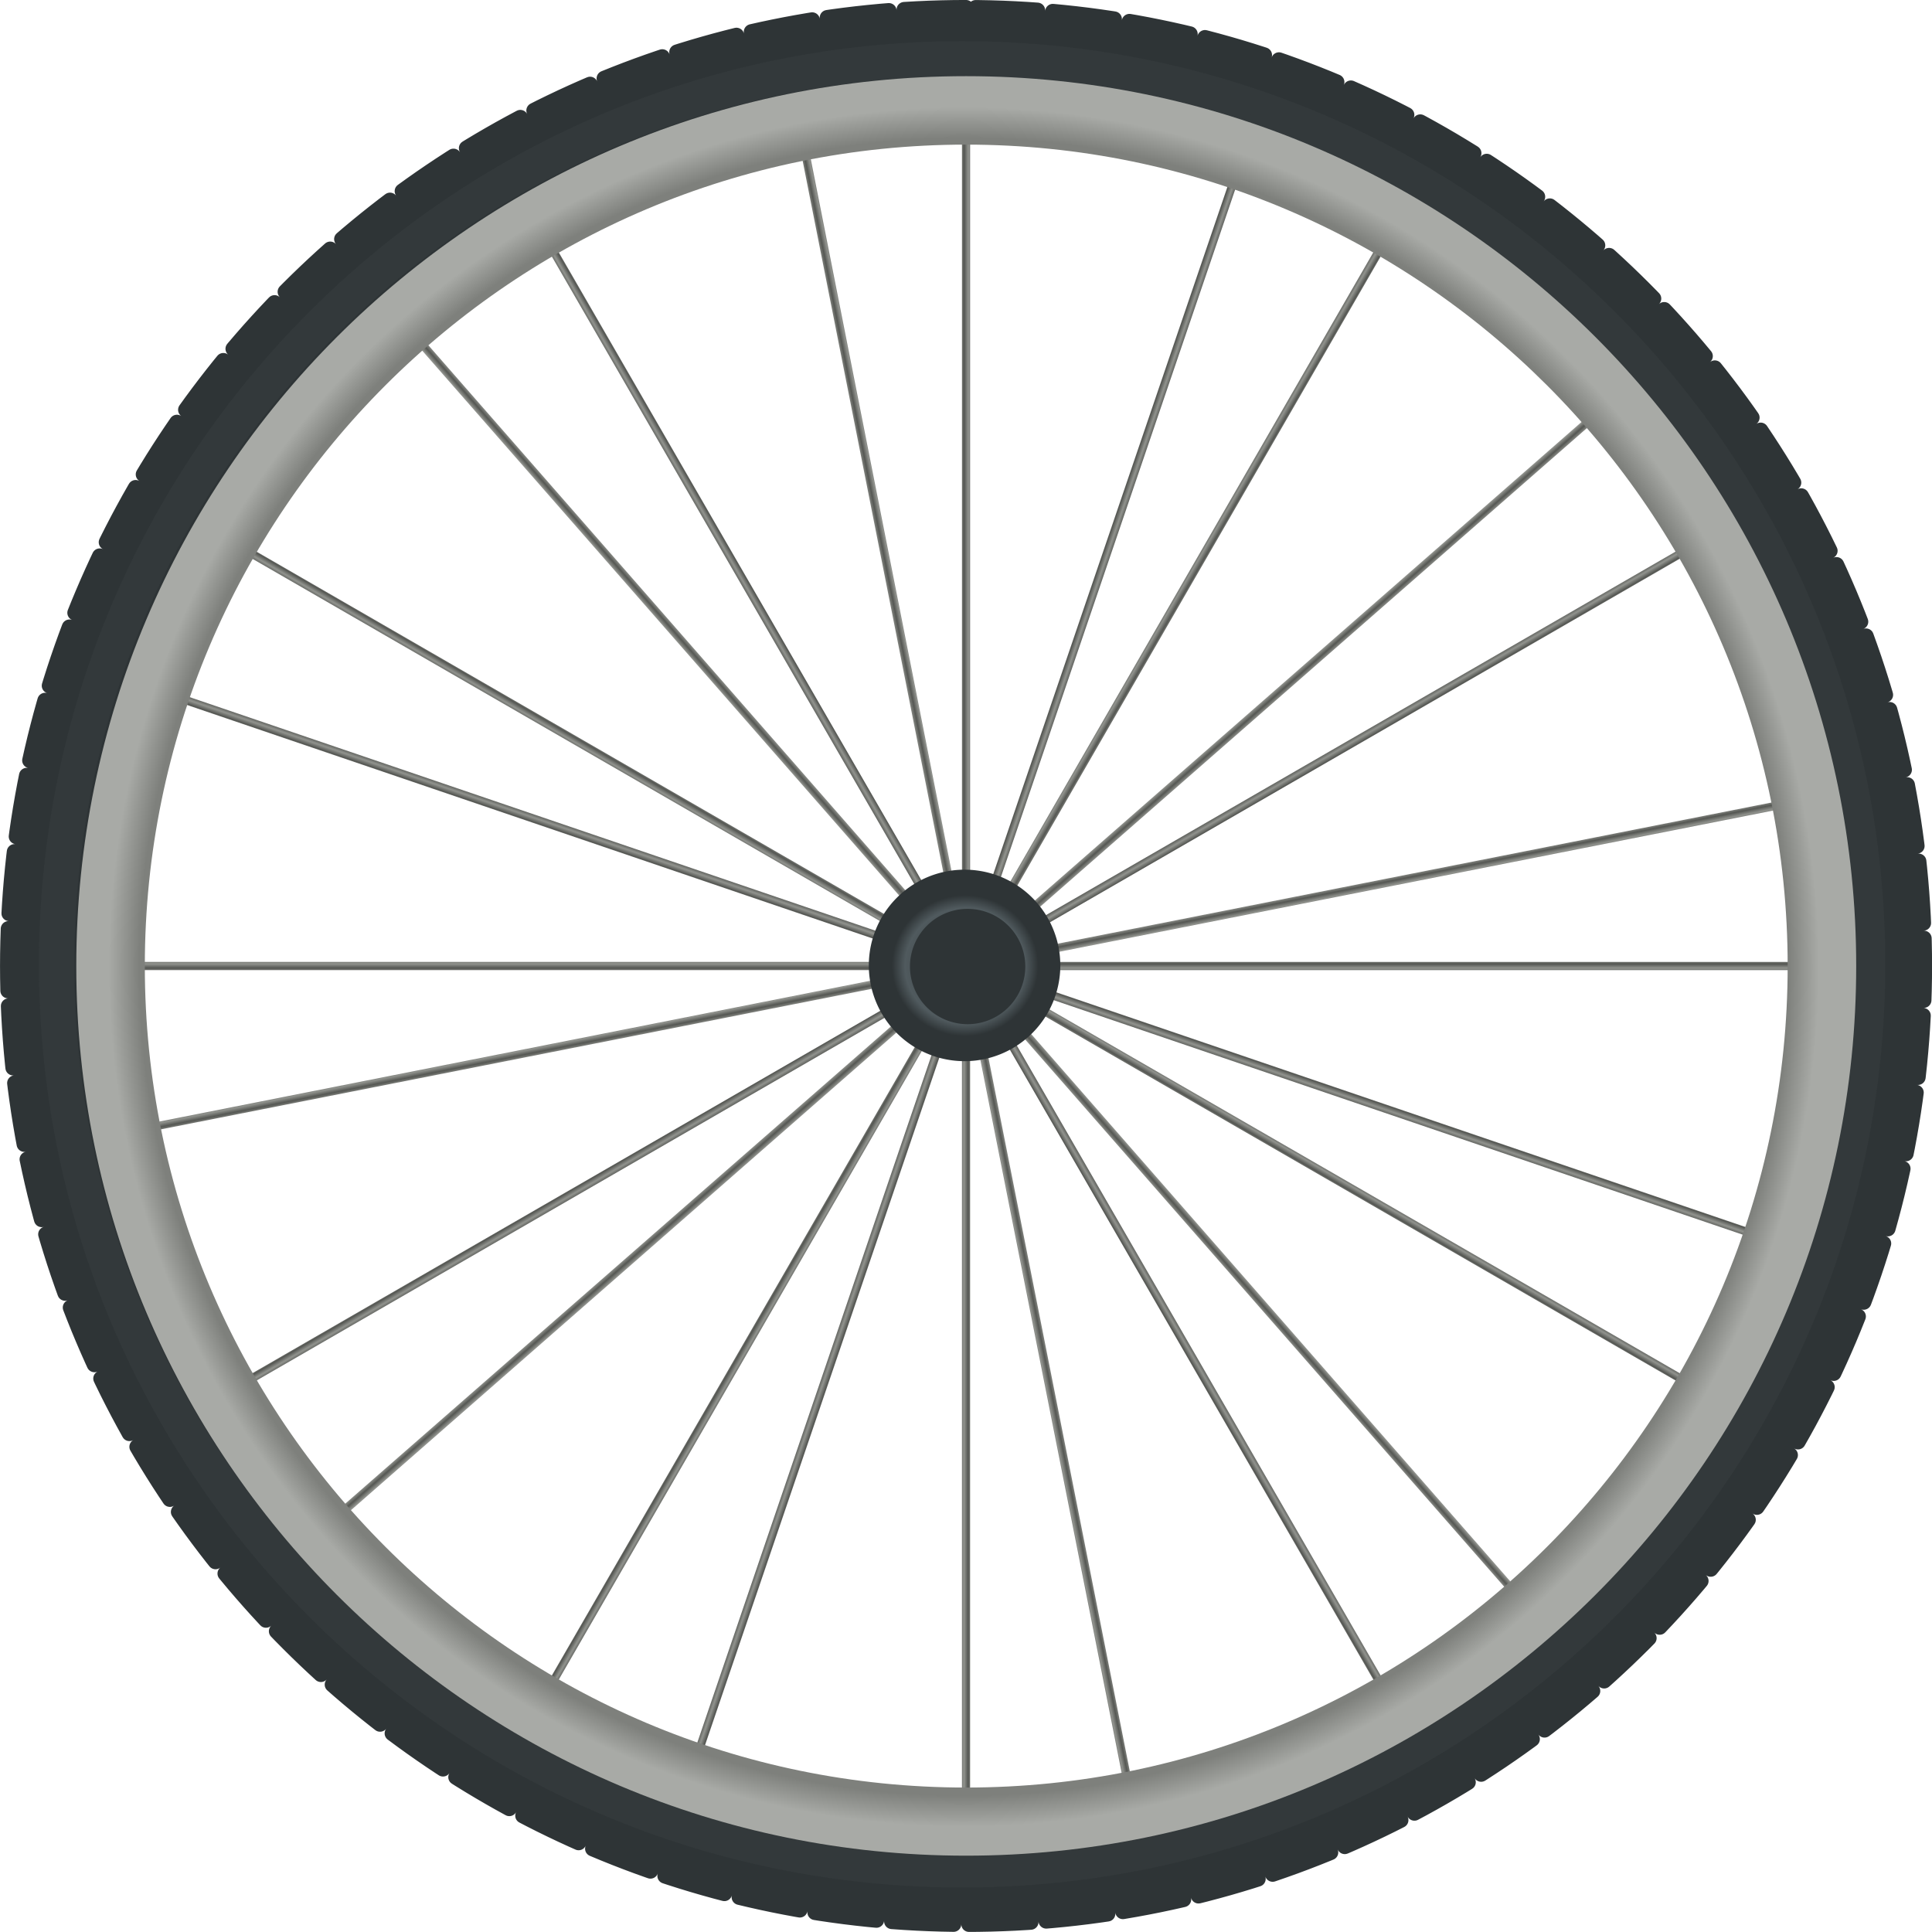 <?xml version="1.0" encoding="UTF-8" standalone="no"?>
<!-- Created with Inkscape (http://www.inkscape.org/) -->
<svg
    xmlns:inkscape="http://www.inkscape.org/namespaces/inkscape"
    xmlns:rdf="http://www.w3.org/1999/02/22-rdf-syntax-ns#"
    xmlns="http://www.w3.org/2000/svg"
    xmlns:sodipodi="http://sodipodi.sourceforge.net/DTD/sodipodi-0.dtd"
    xmlns:cc="http://creativecommons.org/ns#"
    xmlns:xlink="http://www.w3.org/1999/xlink"
    xmlns:dc="http://purl.org/dc/elements/1.1/"
    xmlns:svg="http://www.w3.org/2000/svg"
    xmlns:ns1="http://sozi.baierouge.fr"
    id="svg2"
    sodipodi:docname="carlitos_BikeWheel.svg"
    viewBox="0 0 473.58 473.59"
    sodipodi:version="0.32"
    version="1.0"
    inkscape:output_extension="org.inkscape.output.svg.inkscape"
    inkscape:version="0.46dev+devel"
    sodipodi:docbase="/home/user/casmat"
  >
  <defs
      id="defs4"
    >
    <linearGradient
        id="linearGradient4174"
      >
      <stop
          id="stop4176"
          style="stop-color:#555753"
          offset="0"
      />
      <stop
          id="stop4178"
          style="stop-color:#91938e"
          offset="1"
      />
    </linearGradient
    >
    <radialGradient
        id="radialGradient4129"
        gradientUnits="userSpaceOnUse"
        cy="977.92"
        cx="2312.9"
        gradientTransform="matrix(.182 0 0 .183 1891.4 799.18)"
        r="1151.6"
        inkscape:collect="always"
      >
      <stop
          id="stop4125"
          style="stop-color:#555753"
          offset="0"
      />
      <stop
          id="stop4131"
          style="stop-color:#7e807c"
          offset=".964"
      />
      <stop
          id="stop4127"
          style="stop-color:#a8aaa6"
          offset="1"
      />
    </radialGradient
    >
    <linearGradient
        id="linearGradient4817"
        y2="431.39"
        xlink:href="#linearGradient4174"
        spreadMethod="reflect"
        gradientUnits="userSpaceOnUse"
        x2="2263.8"
        gradientTransform="matrix(.6 -.346 .095 .164 860.27 1598.4)"
        y1="431.39"
        x1="2262.3"
        inkscape:collect="always"
    />
    <linearGradient
        id="linearGradient4823"
        y2="431.39"
        xlink:href="#linearGradient4174"
        spreadMethod="reflect"
        gradientUnits="userSpaceOnUse"
        x2="2263.8"
        gradientTransform="matrix(.346 -.6 .164 .095 1365.1 2241.6)"
        y1="431.39"
        x1="2262.3"
        inkscape:collect="always"
    />
    <linearGradient
        id="linearGradient4829"
        y2="431.39"
        xlink:href="#linearGradient4174"
        spreadMethod="reflect"
        gradientUnits="userSpaceOnUse"
        x2="2263.8"
        gradientTransform="matrix(1.4924e-8 -.693 .189 -1.6235e-8 2124 2546.2)"
        y1="431.39"
        x1="2262.3"
        inkscape:collect="always"
    />
    <linearGradient
        id="linearGradient4835"
        y2="431.39"
        xlink:href="#linearGradient4174"
        spreadMethod="reflect"
        gradientUnits="userSpaceOnUse"
        x2="2263.8"
        gradientTransform="matrix(-.346 -.6 .164 -.095 2933.4 2430.6)"
        y1="431.39"
        x1="2262.3"
        inkscape:collect="always"
    />
    <linearGradient
        id="linearGradient4841"
        y2="431.39"
        xlink:href="#linearGradient4174"
        spreadMethod="reflect"
        gradientUnits="userSpaceOnUse"
        x2="2263.8"
        gradientTransform="matrix(-.6 -.346 .095 -.164 3576.6 1925.7)"
        y1="431.39"
        x1="2262.3"
        inkscape:collect="always"
    />
    <linearGradient
        id="linearGradient4847"
        y2="431.39"
        xlink:href="#linearGradient4174"
        spreadMethod="reflect"
        gradientUnits="userSpaceOnUse"
        x2="2263.8"
        gradientTransform="matrix(-.693 -2.8317e-8 -1.6235e-8 -.189 3881.2 1166.9)"
        y1="431.39"
        x1="2262.3"
        inkscape:collect="always"
    />
    <linearGradient
        id="linearGradient4853"
        y2="431.39"
        xlink:href="#linearGradient4174"
        spreadMethod="reflect"
        gradientUnits="userSpaceOnUse"
        x2="2263.8"
        gradientTransform="matrix(-.6 .346 -.095 -.164 3765.6 357.44)"
        y1="431.39"
        x1="2262.3"
        inkscape:collect="always"
    />
    <linearGradient
        id="linearGradient4862"
        y2="431.39"
        xlink:href="#linearGradient4174"
        spreadMethod="reflect"
        gradientUnits="userSpaceOnUse"
        x2="2263.8"
        gradientTransform="matrix(-.346 .6 -.164 -.095 3260.7 -285.77)"
        y1="431.39"
        x1="2262.3"
        inkscape:collect="always"
    />
    <linearGradient
        id="linearGradient4865"
        y2="431.39"
        xlink:href="#linearGradient4174"
        spreadMethod="reflect"
        gradientUnits="userSpaceOnUse"
        x2="2263.8"
        gradientTransform="matrix(0 .693 -.189 1.6235e-8 2501.9 -590.37)"
        y1="431.39"
        x1="2262.3"
        inkscape:collect="always"
    />
    <linearGradient
        id="linearGradient4871"
        y2="431.39"
        xlink:href="#linearGradient4174"
        spreadMethod="reflect"
        gradientUnits="userSpaceOnUse"
        x2="2263.8"
        gradientTransform="matrix(.346 .6 -.164 .095 1692.5 -474.75)"
        y1="431.39"
        x1="2262.3"
        inkscape:collect="always"
    />
    <linearGradient
        id="linearGradient4877"
        y2="431.39"
        xlink:href="#linearGradient4174"
        spreadMethod="reflect"
        gradientUnits="userSpaceOnUse"
        x2="2263.8"
        gradientTransform="matrix(.6 .346 -.095 .164 1049.2 30.117)"
        y1="431.39"
        x1="2262.3"
        inkscape:collect="always"
    />
    <linearGradient
        id="linearGradient4883"
        y2="431.39"
        xlink:href="#linearGradient4174"
        spreadMethod="reflect"
        gradientUnits="userSpaceOnUse"
        x2="2263.8"
        gradientTransform="matrix(.693 0 0 .189 744.65 788.94)"
        y1="431.39"
        x1="2262.3"
        inkscape:collect="always"
    />
    <linearGradient
        id="linearGradient4957"
        y2="431.39"
        xlink:href="#linearGradient4174"
        spreadMethod="reflect"
        gradientUnits="userSpaceOnUse"
        x2="2263.8"
        gradientTransform="matrix(.656 .223 -.061 .179 889.34 293.38)"
        y1="431.39"
        x1="2262.3"
        inkscape:collect="always"
    />
    <linearGradient
        id="linearGradient4959"
        y2="431.39"
        xlink:href="#linearGradient4174"
        spreadMethod="reflect"
        gradientUnits="userSpaceOnUse"
        x2="2263.8"
        gradientTransform="matrix(.456 .521 -.143 .125 1422.3 -326.71)"
        y1="431.39"
        x1="2262.3"
        inkscape:collect="always"
    />
    <linearGradient
        id="linearGradient4961"
        y2="431.39"
        xlink:href="#linearGradient4174"
        spreadMethod="reflect"
        gradientUnits="userSpaceOnUse"
        x2="2263.8"
        gradientTransform="matrix(.134 .68 -.186 .037 2194 -597.23)"
        y1="431.39"
        x1="2262.3"
        inkscape:collect="always"
    />
    <linearGradient
        id="linearGradient4963"
        y2="431.39"
        xlink:href="#linearGradient4174"
        spreadMethod="reflect"
        gradientUnits="userSpaceOnUse"
        x2="2263.8"
        gradientTransform="matrix(-.223 .656 -.179 -.061 2997.5 -445.68)"
        y1="431.39"
        x1="2262.3"
        inkscape:collect="always"
    />
    <linearGradient
        id="linearGradient4965"
        y2="431.39"
        xlink:href="#linearGradient4174"
        spreadMethod="reflect"
        gradientUnits="userSpaceOnUse"
        x2="2263.8"
        gradientTransform="matrix(-.521 .456 -.125 -.143 3617.6 87.318)"
        y1="431.39"
        x1="2262.3"
        inkscape:collect="always"
    />
    <linearGradient
        id="linearGradient4967"
        y2="431.39"
        xlink:href="#linearGradient4174"
        spreadMethod="reflect"
        gradientUnits="userSpaceOnUse"
        x2="2263.8"
        gradientTransform="matrix(-.68 .134 -.037 -.186 3888.1 858.95)"
        y1="431.39"
        x1="2262.3"
        inkscape:collect="always"
    />
    <linearGradient
        id="linearGradient4969"
        y2="431.39"
        xlink:href="#linearGradient4174"
        spreadMethod="reflect"
        gradientUnits="userSpaceOnUse"
        x2="2263.8"
        gradientTransform="matrix(-.656 -.223 .061 -.179 3736.5 1662.5)"
        y1="431.39"
        x1="2262.3"
        inkscape:collect="always"
    />
    <linearGradient
        id="linearGradient4971"
        y2="431.39"
        xlink:href="#linearGradient4174"
        spreadMethod="reflect"
        gradientUnits="userSpaceOnUse"
        x2="2263.8"
        gradientTransform="matrix(-.456 -.521 .143 -.125 3203.5 2282.6)"
        y1="431.39"
        x1="2262.3"
        inkscape:collect="always"
    />
    <linearGradient
        id="linearGradient4973"
        y2="431.39"
        xlink:href="#linearGradient4174"
        spreadMethod="reflect"
        gradientUnits="userSpaceOnUse"
        x2="2263.8"
        gradientTransform="matrix(-.134 -.68 .186 -.037 2431.9 2553.1)"
        y1="431.39"
        x1="2262.3"
        inkscape:collect="always"
    />
    <linearGradient
        id="linearGradient4975"
        y2="431.39"
        xlink:href="#linearGradient4174"
        spreadMethod="reflect"
        gradientUnits="userSpaceOnUse"
        x2="2263.8"
        gradientTransform="matrix(.223 -.656 .179 .061 1628.4 2401.5)"
        y1="431.39"
        x1="2262.3"
        inkscape:collect="always"
    />
    <linearGradient
        id="linearGradient4977"
        y2="431.39"
        xlink:href="#linearGradient4174"
        spreadMethod="reflect"
        gradientUnits="userSpaceOnUse"
        x2="2263.8"
        gradientTransform="matrix(.521 -.456 .125 .143 1008.3 1868.5)"
        y1="431.39"
        x1="2262.3"
        inkscape:collect="always"
    />
    <radialGradient
        id="radialGradient4999"
        gradientUnits="userSpaceOnUse"
        cy="882.66"
        cx="2226.4"
        gradientTransform="matrix(.764 0 0 .736 526.09 233.35)"
        r="133.34"
        inkscape:collect="always"
      >
      <stop
          id="stop4995"
          style="stop-color:#2e3436"
          offset="0"
      />
      <stop
          id="stop5192"
          style="stop-color:#505a5e"
          offset=".821"
      />
      <stop
          id="stop4997"
          style="stop-color:#2e3436"
          offset="1"
      />
    </radialGradient
    >
    <linearGradient
        id="linearGradient5212"
        y2="431.39"
        xlink:href="#linearGradient4174"
        spreadMethod="reflect"
        gradientUnits="userSpaceOnUse"
        x2="2263.8"
        gradientTransform="matrix(.68 -.134 .037 .186 737.79 1096.9)"
        y1="431.39"
        x1="2262.3"
        inkscape:collect="always"
    />
    <filter
        id="filter5583"
        inkscape:collect="always"
      >
      <feGaussianBlur
          id="feGaussianBlur5585"
          stdDeviation="27.212"
          inkscape:collect="always"
      />
    </filter
    >
  </defs
  >
  <sodipodi:namedview
      id="base"
      bordercolor="#666666"
      inkscape:pageshadow="2"
      guidetolerance="10"
      pagecolor="#ffffff"
      gridtolerance="10000"
      inkscape:window-height="948"
      inkscape:zoom="1"
      objecttolerance="10"
      showgrid="false"
      borderopacity="1.0"
      inkscape:current-layer="layer1"
      inkscape:cx="282.38532"
      inkscape:cy="208.25901"
      inkscape:window-y="0"
      inkscape:window-x="0"
      inkscape:window-width="1272"
      inkscape:pageopacity="0.0"
      inkscape:document-units="px"
  />
  <g
      id="layer1"
      inkscape:label="Layer 1"
      inkscape:groupmode="layer"
      transform="translate(-2076.1 -741.13)"
    >
    <path
        id="path5208"
        inkscape:transform-center-x="20.81728"
        style="fill-rule:evenodd;fill:url(#linearGradient5212)"
        inkscape:transform-center-y="-105.22898"
        d="m2270.3 767.66l41.6 210.46 2-0.39-41.6-210.46-2 0.39z"
    />
    <path
        id="path4945"
        inkscape:transform-center-x="-20.81727"
        style="fill-rule:evenodd;fill:url(#linearGradient4967)"
        inkscape:transform-center-y="105.22902"
        d="m2355.6 1188.2l-41.7-210.47-2 0.39 41.7 210.48 2-0.4z"
    />
    <path
        id="path4939"
        inkscape:transform-center-x="-105.22892"
        inkscape:transform-center-y="-20.817289"
        style="fill-rule:evenodd;fill:url(#linearGradient4961)"
        d="m2523.2 935.3l-210.5 41.63 0.4 1.98 210.5-41.64-0.4-1.97z"
    />
    <path
        id="path4168"
        inkscape:transform-center-x="3.0357952e-05"
        style="fill-rule:evenodd;fill:url(#linearGradient4883)"
        inkscape:transform-center-y="-107.26834"
        d="m2311.9 763.39v214.53h2v-214.53h-2z"
    />
    <path
        id="path4186"
        inkscape:transform-center-x="-53.63422"
        style="fill-rule:evenodd;fill:url(#linearGradient4877)"
        inkscape:transform-center-y="-92.897115"
        d="m2419.3 791.62l-107.2 185.8 1.7 1.01 107.3-185.8-1.8-1.01z"
    />
    <path
        id="path4194"
        inkscape:transform-center-x="-92.89712"
        style="fill-rule:evenodd;fill:url(#linearGradient4871)"
        inkscape:transform-center-y="-53.634172"
        d="m2498.2 869.78l-185.8 107.27 1 1.74 185.8-107.26-1-1.75z"
    />
    <path
        id="path4202"
        inkscape:transform-center-x="-107.26832"
        style="fill-rule:evenodd;fill:url(#linearGradient4865)"
        d="m2527.5 976.92h-214.6v2.01h214.6v-2.01z"
    />
    <path
        id="path4206"
        inkscape:transform-center-x="-92.89712"
        inkscape:transform-center-y="53.634183"
        style="fill-rule:evenodd;fill:url(#linearGradient4862)"
        d="m2499.2 1084.3l-185.8-107.25-1 1.74 185.8 107.31 1-1.8z"
    />
    <path
        id="path4218"
        inkscape:transform-center-x="-53.63422"
        inkscape:transform-center-y="92.897075"
        style="fill-rule:evenodd;fill:url(#linearGradient4853)"
        d="m2421.1 1163.2l-107.3-185.78-1.7 1.01 107.2 185.77 1.8-1z"
    />
    <path
        id="path4601"
        inkscape:transform-center-x="53.63418"
        inkscape:transform-center-y="92.897071"
        style="fill-rule:evenodd;fill:url(#linearGradient4841)"
        d="m2206.5 1164.2l107.3-185.77-1.7-1.01-107.3 185.78 1.7 1z"
    />
    <path
        id="path4609"
        inkscape:transform-center-x="92.89708"
        inkscape:transform-center-y="53.634186"
        style="fill-rule:evenodd;fill:url(#linearGradient4835)"
        d="m2127.6 1086.1l185.8-107.31-1-1.74-185.8 107.25 1 1.8z"
    />
    <path
        id="path4617"
        inkscape:transform-center-x="107.26828"
        inkscape:transform-center-y="1.0947051e-05"
        style="fill-rule:evenodd;fill:url(#linearGradient4829)"
        d="m2098.4 978.93h214.5v-2.01h-214.5v2.01z"
    />
    <path
        id="path4625"
        inkscape:transform-center-x="92.89713"
        inkscape:transform-center-y="-53.634156"
        style="fill-rule:evenodd;fill:url(#linearGradient4823)"
        d="m2126.6 871.53l185.8 107.26 1-1.74-185.8-107.27-1 1.75z"
    />
    <path
        id="path4633"
        inkscape:transform-center-x="53.63418"
        inkscape:transform-center-y="-92.897104"
        style="fill-rule:evenodd;fill:url(#linearGradient4817)"
        d="m2204.8 792.63l107.3 185.8 1.7-1.01-107.3-185.8-1.7 1.01z"
    />
    <path
        id="path4935"
        inkscape:transform-center-x="-34.58622"
        inkscape:transform-center-y="-101.5396"
        style="fill-rule:evenodd;fill:url(#linearGradient4957)"
        d="m2381.2 774.52l-69.2 203.08 1.9 0.65 69.2-203.08-1.9-0.65z"
    />
    <path
        id="path4937"
        inkscape:transform-center-x="-80.72232"
        inkscape:transform-center-y="-70.64278"
        style="fill-rule:evenodd;fill:url(#linearGradient4959)"
        d="m2473.7 835.88l-161.4 141.28 1.3 1.52 161.4-141.29-1.3-1.51z"
    />
    <path
        id="path4941"
        inkscape:transform-center-x="-101.53962"
        style="fill-rule:evenodd;fill:url(#linearGradient4963)"
        inkscape:transform-center-y="34.586176"
        d="m2516.3 1046.1l-203-69.13-0.7 1.9 203.1 69.13 0.6-1.9z"
    />
    <path
        id="path4943"
        inkscape:transform-center-x="-70.64282"
        style="fill-rule:evenodd;fill:url(#linearGradient4965)"
        inkscape:transform-center-y="80.72231"
        d="m2455 1138.7l-141.3-161.44-1.5 1.32 141.3 161.42 1.5-1.3z"
    />
    <path
        id="path4947"
        inkscape:transform-center-x="34.58613"
        style="fill-rule:evenodd;fill:url(#linearGradient4969)"
        inkscape:transform-center-y="101.5396"
        d="m2244.7 1181.3l69.2-203.05-1.9-0.65-69.2 203.1 1.9 0.6z"
    />
    <path
        id="path4949"
        inkscape:transform-center-x="80.72228"
        style="fill-rule:evenodd;fill:url(#linearGradient4971)"
        inkscape:transform-center-y="70.64276"
        d="m2152.2 1120l161.4-141.32-1.3-1.52-161.5 141.24 1.4 1.6z"
    />
    <path
        id="path4951"
        inkscape:transform-center-x="105.22903"
        style="fill-rule:evenodd;fill:url(#linearGradient4973)"
        inkscape:transform-center-y="20.81727"
        d="m2102.7 1020.5l210.4-41.59-0.4-1.98-210.4 41.67 0.4 1.9z"
    />
    <path
        id="path4953"
        inkscape:transform-center-x="101.53958"
        style="fill-rule:evenodd;fill:url(#linearGradient4975)"
        inkscape:transform-center-y="-34.58618"
        d="m2109.5 909.7l203.1 69.17 0.7-1.9-203.1-69.17-0.7 1.9z"
    />
    <path
        id="path4955"
        inkscape:transform-center-x="70.64273"
        style="fill-rule:evenodd;fill:url(#linearGradient4977)"
        inkscape:transform-center-y="-80.722306"
        d="m2170.9 817.14l141.3 161.44 1.5-1.32-141.3-161.45-1.5 1.33z"
    />
    <path
        id="path4226"
        inkscape:transform-center-x="-2e-05"
        inkscape:transform-center-y="107.2683"
        style="fill-rule:evenodd;fill:url(#linearGradient4847)"
        d="m2313.9 1192.5v-214.58h-2v214.58h2z"
    />
    <path
        id="path2160"
        style="stroke-linejoin:round;stroke:#2e3436;stroke-linecap:round;stroke-dasharray:15.153, 3.788;stroke-width:3.788;fill:#2e3436"
        d="m2312.9 743.02c-129.6 0-234.9 105.23-234.9 234.9 0 129.68 105.3 234.88 234.9 234.88 129.7 0 234.9-105.2 234.9-234.88 0-129.67-105.2-234.9-234.9-234.9zm0 16.78c120.4 0 218.2 97.72 218.2 218.12 0 120.38-97.8 218.08-218.2 218.08s-218.1-97.7-218.1-218.08c0-120.4 97.7-218.12 218.1-218.12z"
    />
    <path
        id="path5560"
        style="opacity:.165;filter:url(#filter5583);fill:#eeeeec"
        transform="matrix(.189 0 0 .189 1874.8 792.69)"
        d="m2312.9-219.41c-660.9 0-1197.3 536.41-1197.3 1197.3 0 660.91 536.4 1197.3 1197.3 1197.3s1197.3-536.4 1197.3-1197.3-536.4-1197.3-1197.3-1197.3zm0 45.75c635.7 0 1151.6 515.9 1151.6 1151.6 0 635.66-515.9 1151.6-1151.6 1151.6-635.6 0-1151.5-515.9-1151.5-1151.6 0-635.66 515.9-1151.6 1151.5-1151.6z"
    />
    <path
        id="path2164"
        style="fill:url(#radialGradient4129)"
        d="m2312.9 759.8c-120.4 0-218.1 97.72-218.1 218.12 0 120.38 97.7 218.08 218.1 218.08s218.2-97.7 218.2-218.08c0-120.4-97.8-218.12-218.2-218.12zm0 16.78c111.2 0 201.4 90.2 201.4 201.34 0 111.18-90.2 201.38-201.4 201.38-111.1 0-201.3-90.2-201.3-201.38 0-111.14 90.2-201.34 201.3-201.34z"
    />
    <path
        id="path4151"
        sodipodi:rx="133.34013"
        sodipodi:ry="133.34013"
        style="fill:url(#radialGradient4999)"
        sodipodi:type="arc"
        d="m2359.7 882.66a133.34 133.34 0 1 1 -266.7 0 133.34 133.34 0 1 1 266.7 0z"
        transform="matrix(.176 0 0 .176 1920.7 822.43)"
        sodipodi:cy="882.65656"
        sodipodi:cx="2226.3762"
    />
    <path
        id="path4983"
        sodipodi:rx="133.34013"
        sodipodi:ry="133.34013"
        style="fill:#2e3436"
        sodipodi:type="arc"
        d="m2359.7 882.66a133.34 133.34 0 1 1 -266.7 0 133.34 133.34 0 1 1 266.7 0z"
        transform="matrix(.106 0 0 .106 2077.3 884.49)"
        sodipodi:cy="882.65656"
        sodipodi:cx="2226.3762"
    />
  </g
  >
</svg
>
